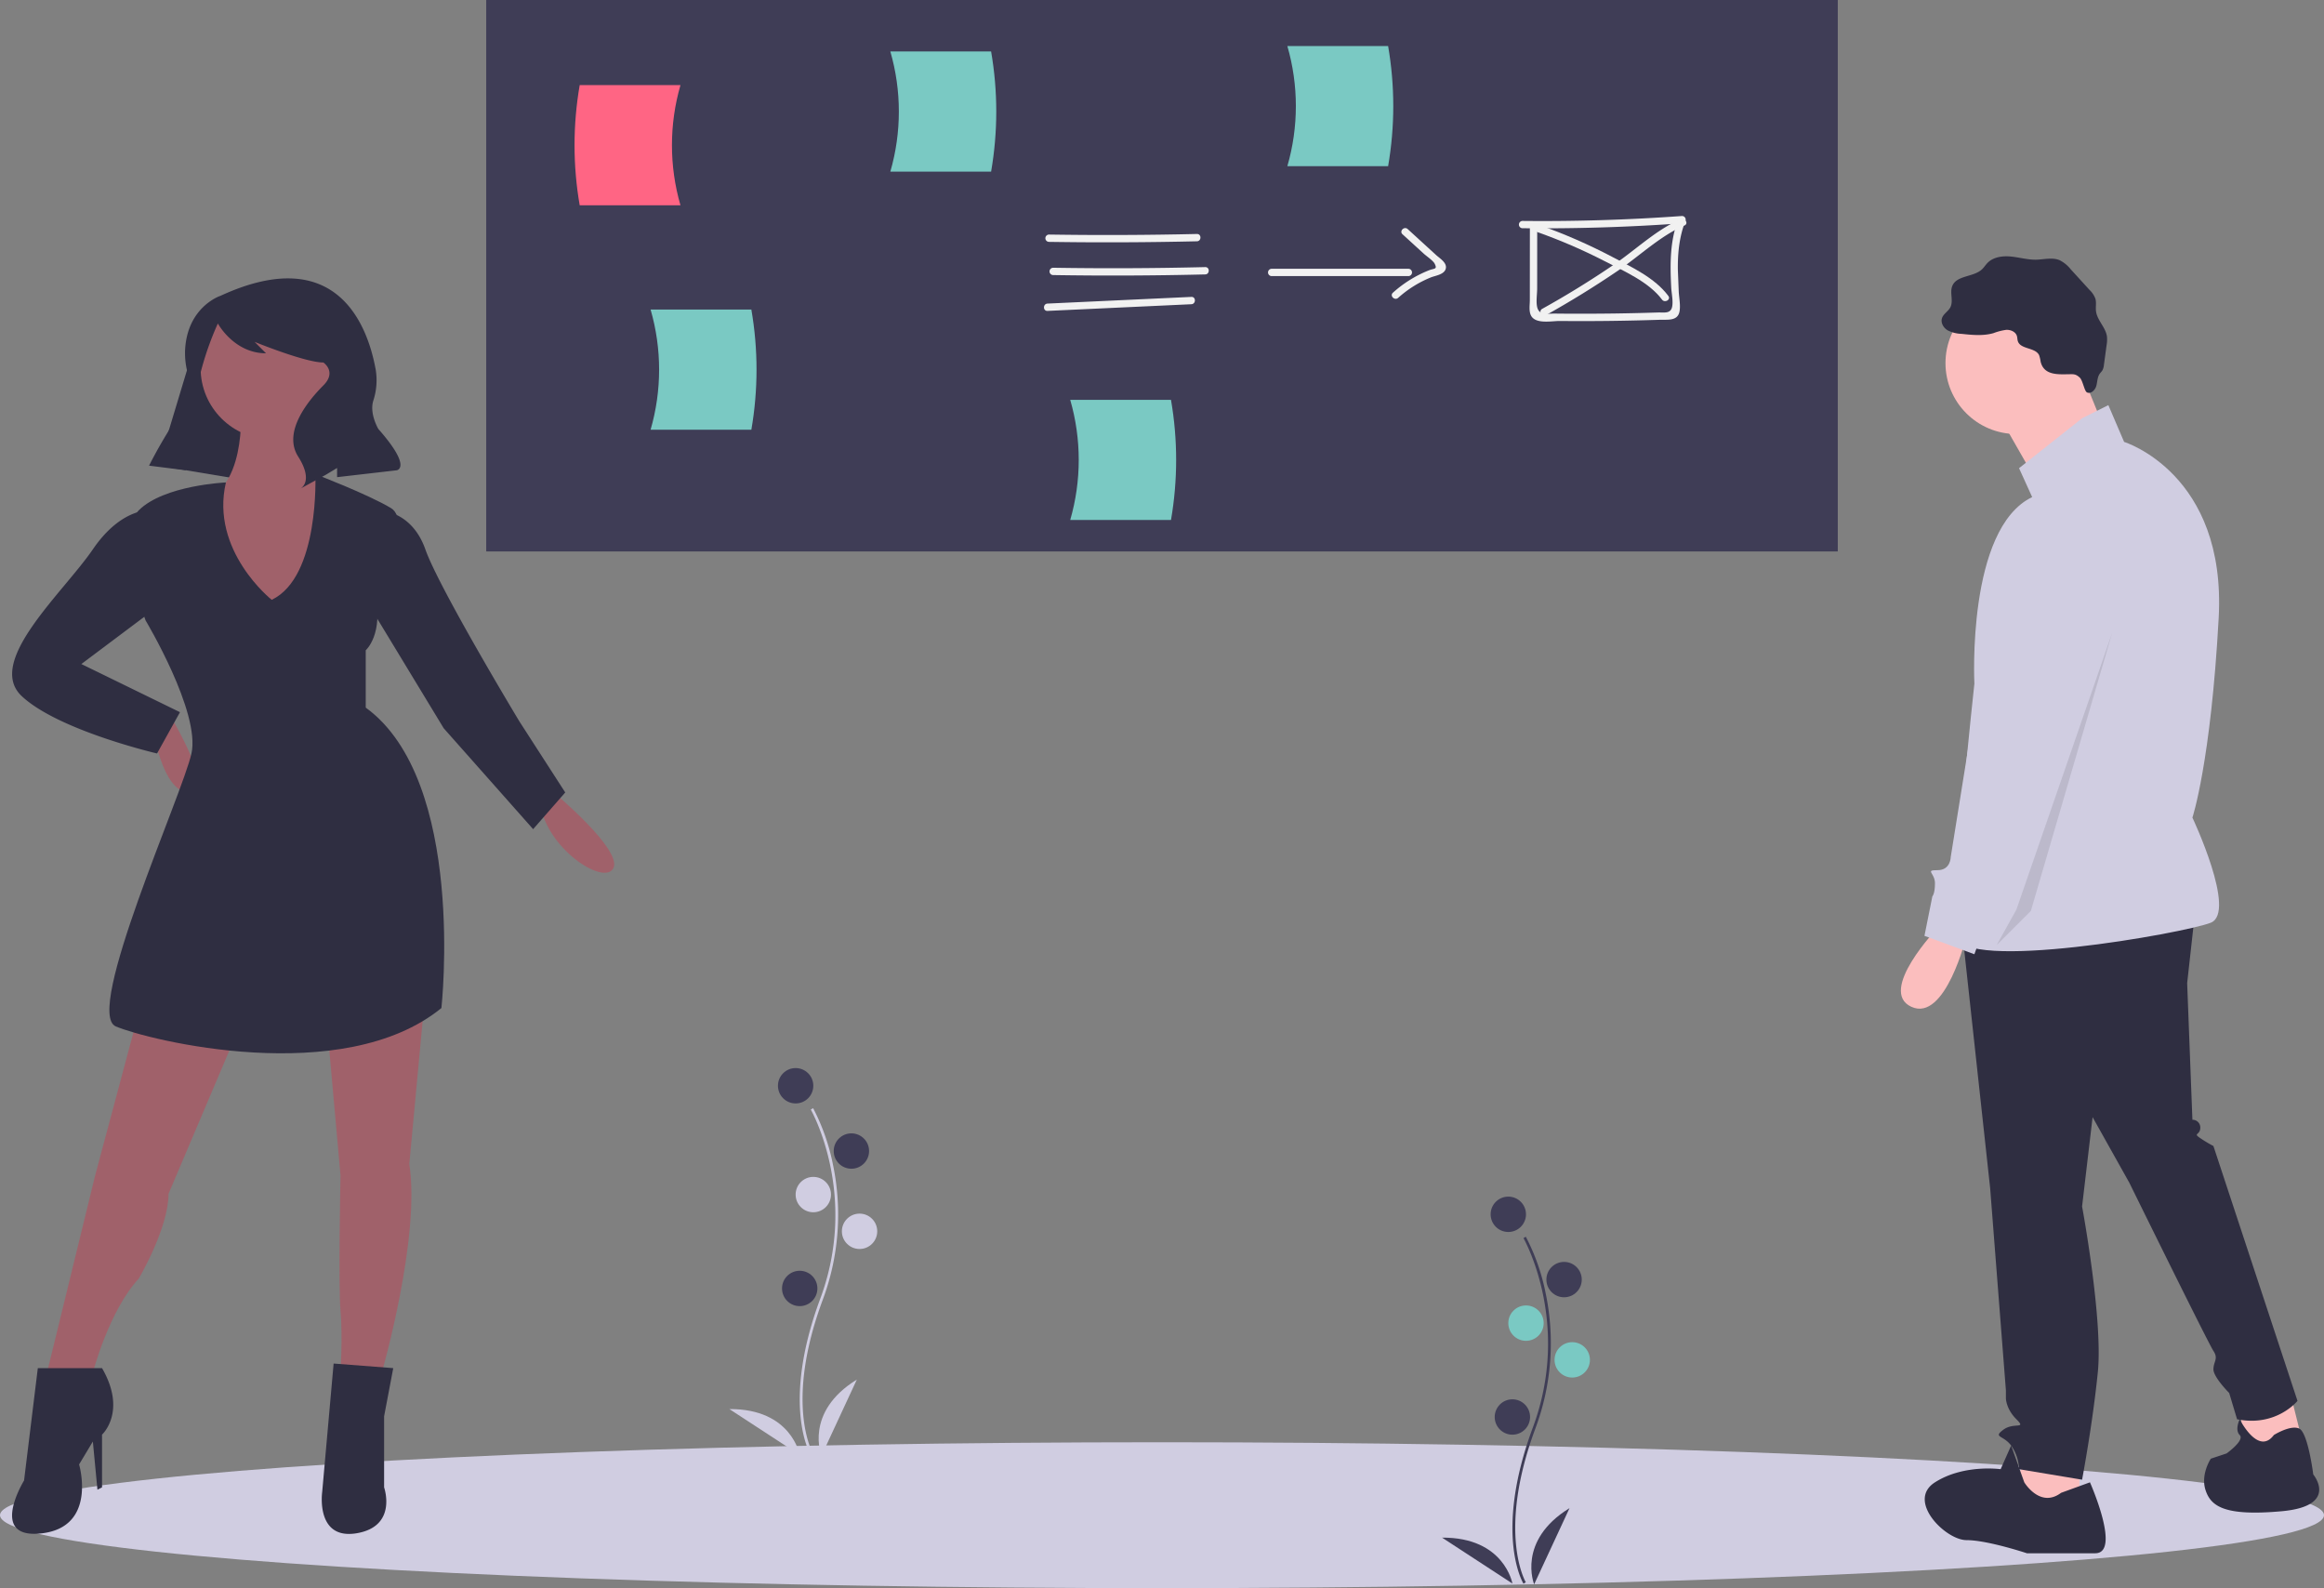 <svg xmlns="http://www.w3.org/2000/svg" xmlns:xlink="http://www.w3.org/1999/xlink" xmlns:v="https://vecta.io/nano" width="894.134" height="610.926"><rect width="100%" height="100%" fill="#808080" stroke="none"/><ellipse cx="447.067" cy="582.865" rx="447.067" ry="28.061" fill="#d0cde1"></ellipse><path fill="#3f3d56" d="M187.067 0h520v212.13h-520z"></path><path d="M261.802 78.97h-38.77c-2.646-15.295-2.646-30.93 0-46.224h38.77c-4.368 15.1-4.368 31.126 0 46.224z" fill="#ff6584"></path><use xlink:href="#B" fill="#7ac9c3"></use><g fill="#f1f1f1"><path d="M585.75 87.792q30.73.323 61.395-1.898l-1.358-1.782c-3.346 8.48-3.254 17.417-2.81 26.387.11 2.247.816 5.278.36 7.504-.573 2.8-3.086 2.13-5.586 2.21q-8.257.267-16.518.384-7.802.1-15.605.087-3.672-.012-7.343-.052c-2.874-.032-6.142.803-6.884-2.527-.475-2.133.003-4.938.005-7.13l.016-24.067a1.41 1.41 0 0 0-1.408-1.36 1.41 1.41 0 0 0-1.408 1.36l-.02 28.524c-.001 1.77-.37 3.9.292 5.6 1.52 3.866 8.092 2.416 11.242 2.445q9.638.09 19.276-.03 9.638-.117 19.27-.437c2.767-.092 6.595.537 7.435-2.875.588-2.392-.098-5.512-.223-7.953l-.335-8.362c-.087-6.515.55-12.853 2.957-18.95.114-.424.025-.876-.24-1.225s-.678-.555-1.117-.557q-30.65 2.22-61.395 1.898a1.41 1.41 0 0 0-1.36 1.408 1.41 1.41 0 0 0 1.36 1.408z"></path><path d="M591.6 89.322c8.77 3.103 17.32 6.795 25.6 11.05 7.42 3.835 17.136 8.025 22.244 14.88 1.07 1.437 3.516.034 2.43-1.42-5.215-7-14.194-11.118-21.736-15.097-8.958-4.702-18.243-8.754-27.78-12.127-1.7-.61-2.446 2.11-.75 2.715z"></path><path d="M646.668 84.307c-9.305 3.98-17.2 11.646-25.504 17.326q-13.502 9.223-27.807 17.167c-1.582.884-.164 3.317 1.42 2.43q14.275-7.97 27.807-17.167c8.314-5.68 16.2-13.348 25.504-17.326 1.66-.7.228-3.137-1.42-2.43zm-243.108 8.74q28.472.433 56.943-.227c1.8-.042 1.816-2.858 0-2.816q-28.468.66-56.943.227a1.41 1.41 0 0 0-1.36 1.408 1.41 1.41 0 0 0 1.36 1.408zm1.595 12.767q29.27.467 58.54-.25c1.8-.044 1.816-2.86 0-2.816q-29.265.718-58.54.25a1.41 1.41 0 0 0-1.36 1.408 1.41 1.41 0 0 0 1.36 1.408zm-2.135 13.785l55.346-2.57c1.804-.084 1.815-2.9 0-2.816l-55.346 2.57c-1.804.084-1.815 2.9 0 2.816zm86.2-13.388h52.68a1.41 1.41 0 0 0 1.36-1.408 1.41 1.41 0 0 0-1.36-1.408h-52.68a1.41 1.41 0 0 0-1.36 1.408 1.41 1.41 0 0 0 1.36 1.408zm50.375-16.1l8.23 7.513c.94.86 3.53 2.633 4.115 3.756 1.2 2.323-.1 1.793-2.162 2.598a46.33 46.33 0 0 0-13.858 8.605c-1.362 1.2.636 3.186 2 2a43.02 43.02 0 0 1 12.615-7.881c1.66-.657 4.8-1.042 5.6-3.02.966-2.42-2.1-4.207-3.567-5.537L541.596 88.12c-1.336-1.22-3.333.766-2 2z"></path></g><g fill="#7ac9c3"><use xlink:href="#B" x="69.207" y="134.009"></use><use xlink:href="#B" x="-92.238" y="99.28"></use><use xlink:href="#B" x="152.745" y="-2.092"></use></g><path d="M880.902 534.848l5.053 20.214-22.234 6.064-2.022-21.224 19.203-5.054zm-80.854 25.267v19.203l-22.235 4.043-4.042-10.107 8.085-17.182 18.192 4.043z" fill="#fbbebe"></path><path d="M844.518 350.906l-3.032 27.288 2.02 52.555a2.97 2.97 0 0 1 3.032 3.032c0 3.032-3.032 2.02 0 4.043 1.626 1.104 3.313 2.117 5.053 3.032l32.342 98.035s-8.085 10.107-23.245 7.075l-3.032-10.107s-6.064-6.064-6.064-9.096 2.02-4.043 0-7.075-32.342-64.683-32.342-64.683l-14.15-25.267-4.043 34.363s8.085 43.46 6.064 63.672-6.064 41.438-6.064 41.438l-24.256-4.043c-.1-3.26-1.163-6.42-3.032-9.096-3.032-4.043-7.075-3.032-3.032-6.064s9.096 0 5.053-4.043-4.043-8.085-4.043-8.085v-3.032l-6.064-77.822-11.117-102.078z" fill="#2f2e41"></path><g fill="#fbbebe"><circle cx="775.792" cy="139.675" r="27.288"></circle><path d="M799.543 140.18l11.117 27.29-26.277 19.202-16.17-28.298 31.33-18.193z"></path></g><path d="M801.06 160.9l10.107-5.053 6.064 14.15s39.416 12.128 36.384 67.715-10.107 76.81-10.107 76.81 17.18 36.384 7.075 40.427-96.014 19.203-98.035 5.053 7.075-97.025 7.075-97.025-3.032-59.63 22.235-71.758l-5.053-11.117z" fill="#d0cde1"></path><path d="M745.472 356.97s-23.245 24.256-10.107 30.32 21.224-27.288 21.224-27.288z" fill="#fbbebe"></path><path d="M792.973 574.265l11.117-4.043s12.128 27.288 2.02 27.288h-26.278s-15.16-5.053-23.245-5.053-23.245-15.16-12.128-22.235 25.267-5.053 25.267-5.053l4.043-9.096 5.053 14.15s6.064 10.107 14.15 4.043zm81.865-22.235s6.33-3.994 9.734-2.502 5.426 17.662 5.426 17.662 10.107 12.128-12.128 14.15-27.288-2.02-29.3-8.085 2.02-12.128 2.02-12.128l6.064-2.02s7.075-5.053 5.053-7.075 0-6.064 0-6.064 7.075 14.15 13.14 6.064zm-89.712-412.792a13.39 13.39 0 0 0-.594-2.597c-1.467-3.077-7.2-2.18-8.2-5.43-.2-.637-.158-1.33-.353-1.967-.5-1.626-2.4-2.433-4.1-2.355-1.686.233-3.34.658-4.927 1.27-3.998 1.135-8.252.702-12.384.26a12.46 12.46 0 0 1-5.287-1.376c-1.565-.963-2.692-2.9-2.123-4.647.546-1.675 2.38-2.595 3.203-4.152 1.3-2.472-.3-5.666.77-8.254 1.703-4.152 8.147-3.318 11.42-6.387.795-.745 1.367-1.697 2.13-2.476 2.26-2.3 5.83-2.757 9.045-2.438s6.376 1.263 9.607 1.206c3.064-.054 6.276-.987 9.1.205a12.98 12.98 0 0 1 4.274 3.511l7.242 7.942a8.92 8.92 0 0 1 2.238 3.372c.436 1.522.035 3.156.22 4.728.424 3.585 3.78 6.293 4.233 9.875a12.84 12.84 0 0 1-.16 3.326l-1.014 7.48a5.53 5.53 0 0 1-.572 2.096c-.295.504-.74.902-1.073 1.382-.938 1.356-.852 3.15-1.318 4.73s-2.137 3.147-3.6 2.384c-.954-.497-1.584-4.6-2.743-5.678-1.614-1.487-2.456-1.304-4.448-1.28-4 .05-9.293.392-10.57-4.728z" fill="#2f2e41"></path><path d="M789.94 198.294s30.32 12.128 21.224 39.416-33.352 111.174-33.352 111.174l-14.15 7.075-4.043 11.117-19.203-7.075 3.032-15.16s1.01-1.01 1.01-5.053-4.043-5.053 1.01-5.053 5.053-5.053 5.053-5.053l18.192-113.195s0-19.203 21.224-18.192z" fill="#d0cde1"></path><path opacity=".1" d="M812.682 243.27L781.35 350.4l-13.14 13.14 7.58-13.644 36.9-106.626z"></path><path fill="#2f2e41" d="M60.867 179.123l31.76 5.294 10.587-50.29L77.63 123.54l-16.763 55.582z"></path><g fill="#a0616a"><circle cx="104.539" cy="141.628" r="27.35"></circle><path d="M92.628 157.067s2.647 33.526-17.645 36.173 17.645 62.64 27.35 61.758 27.35-65.287 27.35-65.287-22.94-15.88-14.998-29.997zM58.66 279.26s3.53 25.585 14.116 25.585-7.058-29.114-7.058-29.114zm154.396 25.585s26.468 22.056 22.94 29.114-26.468-7.94-28.232-25.585zM53.368 389.542l-16.763 62.64-18.527 75.874h17.645s6.176-23.82 17.645-36.173c0 0 11.47-19.4 11.47-32.644l27.35-64.405zm72.345 3.528l5.294 59.1s-.882 42.348 0 52.053 0 23.82 0 23.82h15.88s14.998-52.053 10.587-80.285l6.176-66.17z"></path></g><g fill="#2f2e41"><path d="M104.54 230.736s-23.77-18.837-17.62-45.15c0 0-23.846 1.037-33.55 10.742s2.647 42.348 2.647 42.348 21.174 35.3 17.645 51.17-41.466 99.695-29.114 104.99 87.343 23.82 125.28-7.058c0 0 9.705-87.343-29.114-115.576v-22.056s7.058-6.176 3.53-22.056c0 0 14.998-27.35 6.176-32.644s-29.09-13.05-29.09-13.05 1.74 39.52-16.79 48.34z"></path><path d="M58.66 196.327s-11.47-1.765-22.94 14.998-41.466 43.23-27.35 56.464 52.053 22.056 52.053 22.056l8.823-15.88L31.3 255.44l31.76-23.82zm87.345 0s12.352 0 17.645 14.998 36.173 66.17 36.173 66.17l17.645 27.35-12.352 14.116-34.408-38.82-32.644-53.818zM39.252 526.292H14.55l-5.294 43.23s-14.116 22.94 7.058 20.292 14.116-26.468 14.116-26.468l5.294-8.823 1.765 18.527 1.765-.882v-20.292s9.705-8.823 0-25.585zm112.046 0l-22.94-1.764-4.4 49.406s-2.647 18.527 13.234 15.88 10.587-17.645 10.587-17.645v-27.35zm-66.6-412.456s-12.853 4.284-13.506 21.204a30.01 30.01 0 0 0 .892 8.034c.724 3.067 1.2 9.667-4.42 18.3a181.06 181.06 0 0 0-10.276 17.677l-.04.08 14.116 1.765 3.002-23.398a116.53 116.53 0 0 1 9.252-32.848l.098-.218s6.176 11.47 18.527 11.47l-4.4-4.4s19.4 7.94 26.468 7.94c0 0 5.294 3.53 0 8.823s-15.88 17.645-9.705 27.35.882 12.352.882 12.352l9.705-5.294 4.4-2.647v3.53l22.94-2.647s6.176-.882-7.058-15.88c0 0-3.495-5.824-1.966-10.848a25.34 25.34 0 0 0 .963-11.85c-2.965-16.54-14.597-49.422-59.873-28.473z"></path></g><g fill="#3f3d56"><use xlink:href="#C"></use><circle cx="580.307" cy="467.118" r="6.803"></circle><circle cx="601.763" cy="492.236" r="6.803"></circle></g><g fill="#7ac9c3"><circle cx="587.11" cy="508.982" r="6.803"></circle><circle cx="604.902" cy="523.111" r="6.803"></circle></g><g fill="#3f3d56"><circle cx="581.877" cy="545.09" r="6.803"></circle><path d="M590.25 609.456s-6.803-16.746 13.606-29.305zm-8.367-.304s-3.096-17.808-27.06-17.655z"></path></g><use xlink:href="#C" x="-274.198" y="-49.452" fill="#d0cde1"></use><g fill="#3f3d56"><circle cx="306.109" cy="417.666" r="6.803"></circle><circle cx="327.565" cy="442.784" r="6.803"></circle></g><g fill="#d0cde1"><circle cx="312.912" cy="459.53" r="6.803"></circle><circle cx="330.705" cy="473.659" r="6.803"></circle></g><circle cx="307.679" cy="495.638" r="6.803" fill="#3f3d56"></circle><path d="M316.052 560.004s-6.803-16.746 13.606-29.305zm-8.366-.304s-3.096-17.808-27.06-17.655z" fill="#d0cde1"></path><defs><path id="B" d="M342.548 66.024h38.77c2.646-15.295 2.646-30.93 0-46.224h-38.77c4.368 15.1 4.368 31.126 0 46.224z"></path><path id="C" d="M586.14 609.205c-.12-.196-2.952-4.924-3.933-14.742-.9-9.008-.32-24.2 7.553-45.37 14.917-40.122-3.438-72.495-3.625-72.817l.906-.525a80.36 80.36 0 0 1 7.582 21.478c3.697 17.425 2.35 35.542-3.88 52.23-14.892 40.053-3.82 59.014-3.707 59.202z"></path></defs></svg>